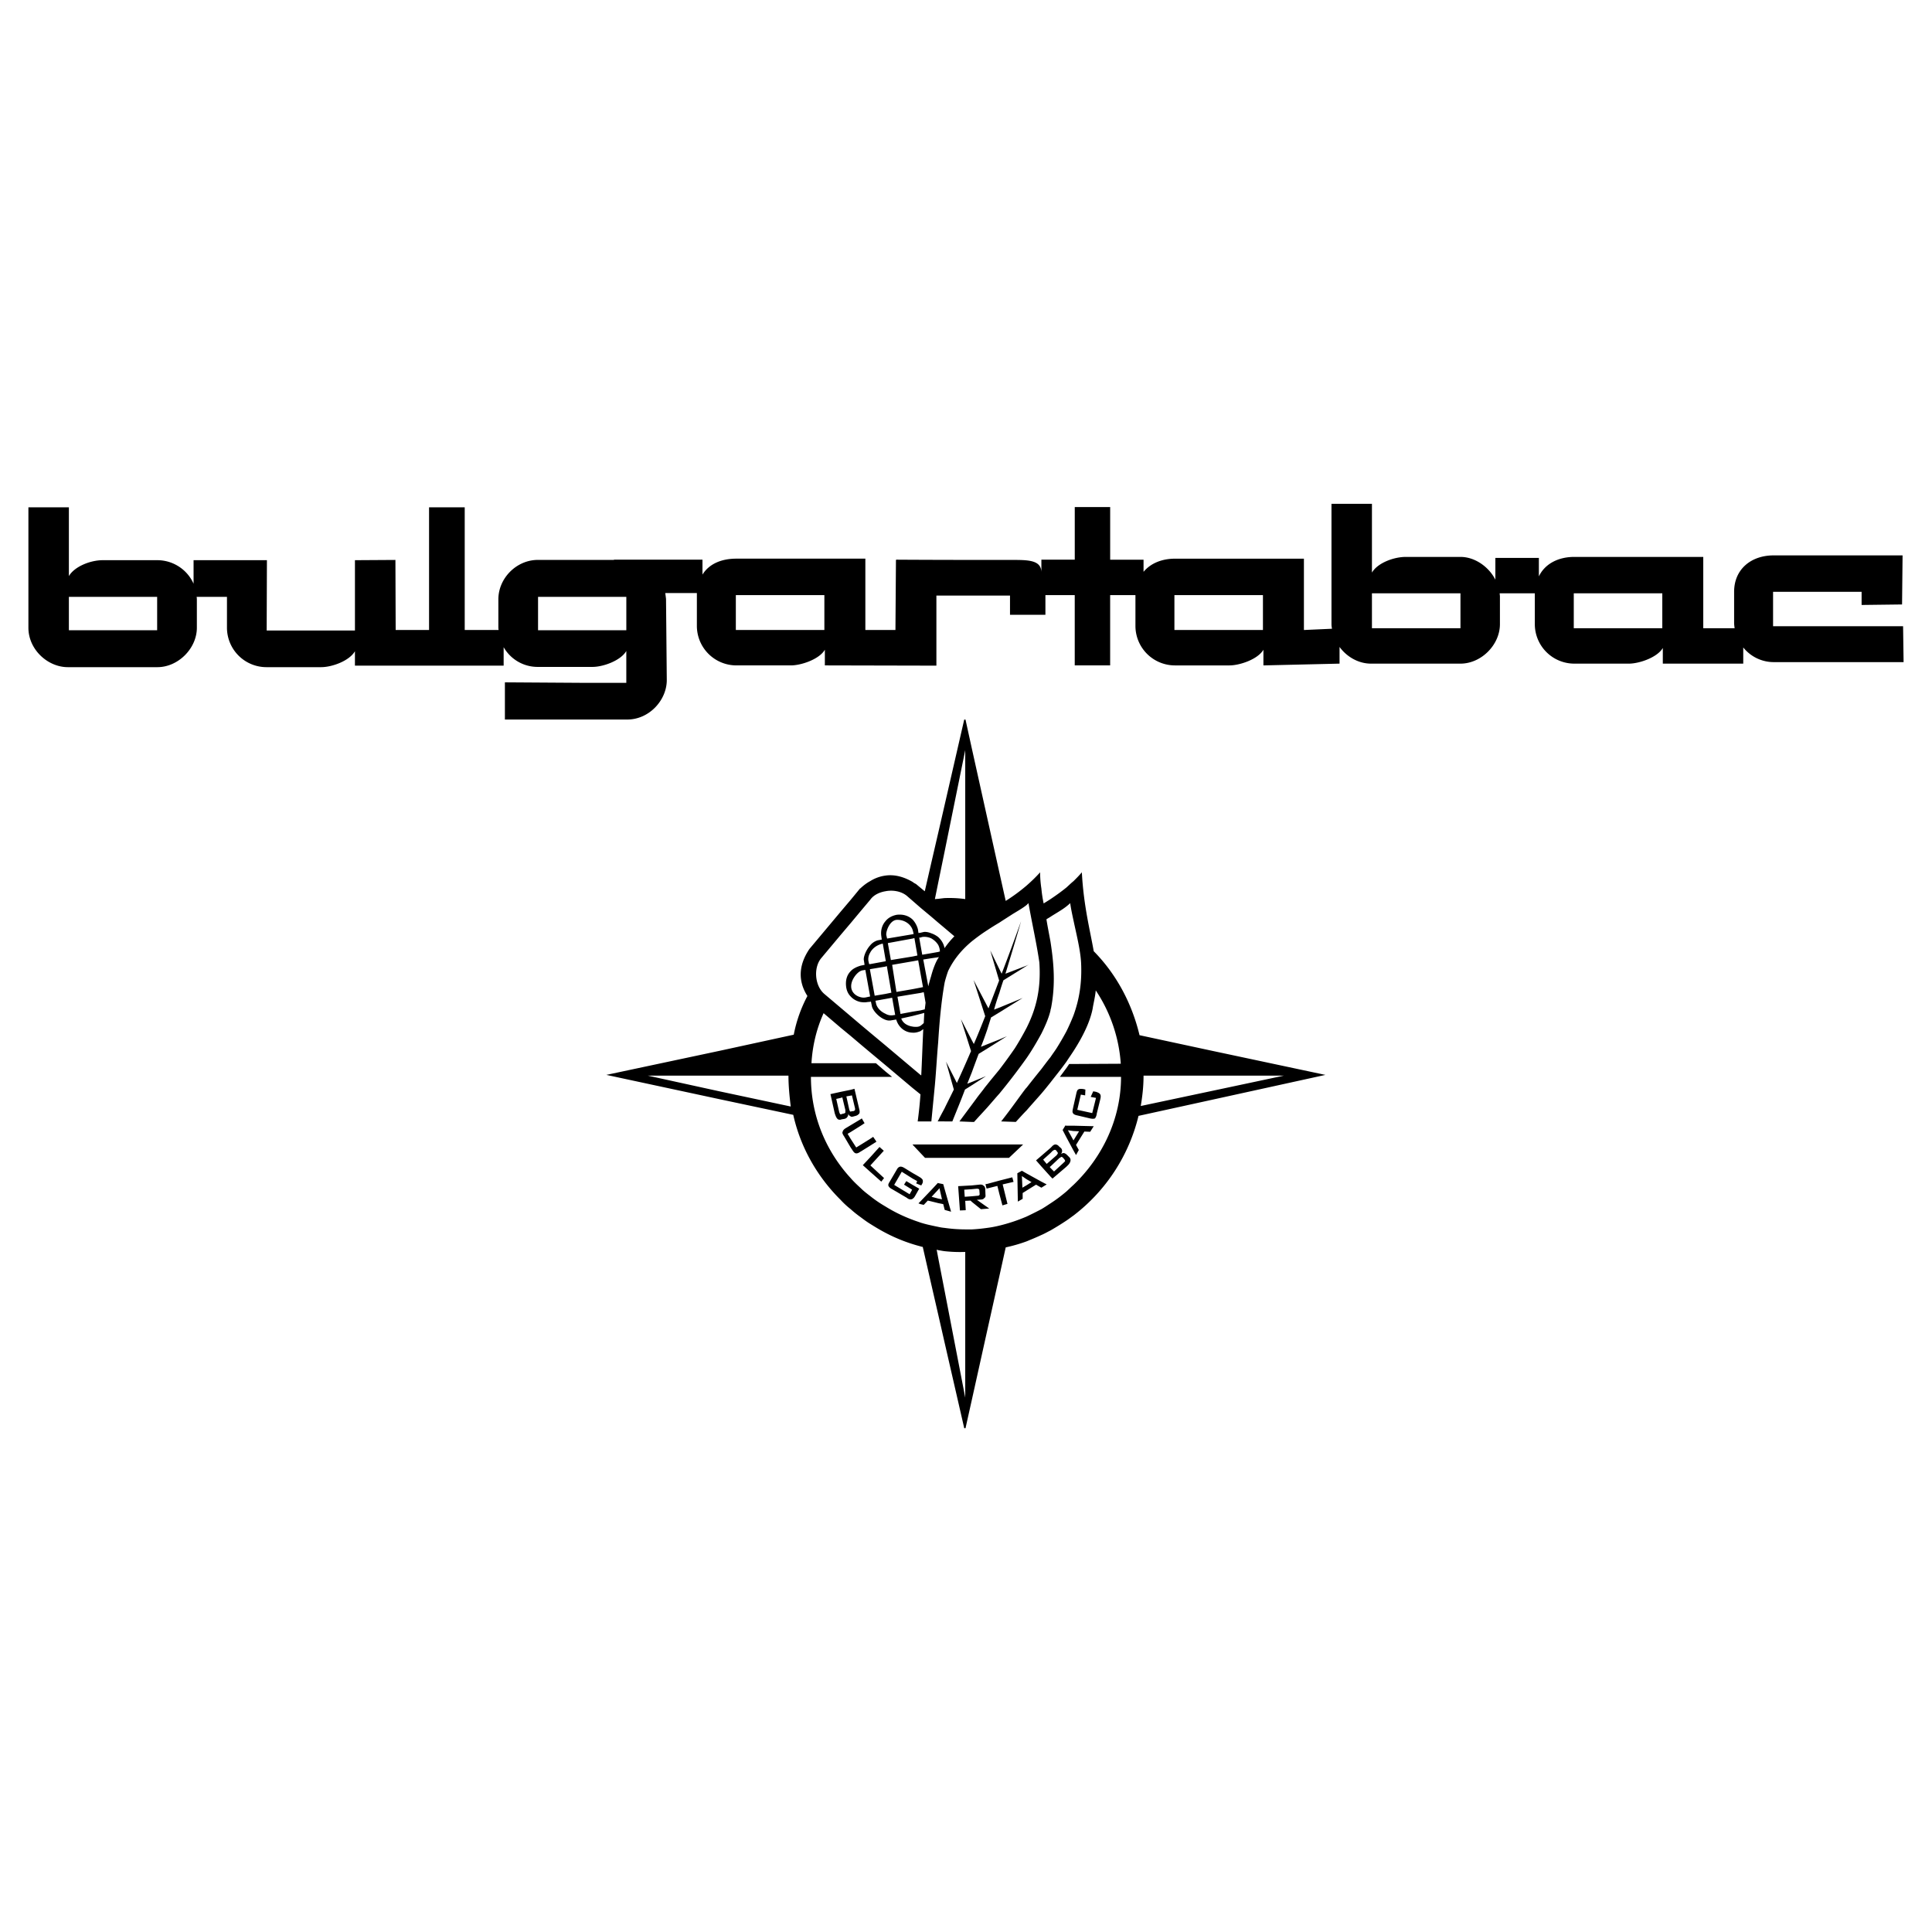 <svg xmlns="http://www.w3.org/2000/svg" width="2500" height="2500" viewBox="0 0 192.756 192.756"><g fill-rule="evenodd" clip-rule="evenodd"><path fill="#fff" d="M0 0h192.756v192.756H0V0z"/><path d="M6.771 66.563H15.705c2.069 0 3.936-1.867 3.936-3.937v-2.801s0-.176-.025-.277h3.028v3.078a3.943 3.943 0 0 0 3.937 3.937h5.45c1.11 0 2.826-.63 3.381-1.589v1.438h14.837V64.57a3.903 3.903 0 0 0 3.407 1.968H59.106c1.085 0 2.826-.631 3.381-1.59v3.179h-4.391l-7.722-.05v3.71h12.214c2.17 0 3.937-1.918 3.937-3.937l-.076-8.1c-.025-.202-.05-.404-.076-.581h3.154v3.281a3.943 3.943 0 0 0 3.937 3.937h5.451c1.009 0 2.826-.605 3.381-1.564v1.564l11.128.025v-6.99h7.344v1.918h3.533v-1.968h2.926v7.015h3.533v-7.015h2.523v3.079a3.942 3.942 0 0 0 3.936 3.937H122.67c1.01 0 2.826-.605 3.381-1.564v1.564l7.596-.177v-1.666c.732 1.009 1.918 1.666 3.129 1.666H145.71c2.068 0 3.938-1.867 3.938-3.937v-2.776c0-.101-.025-.202-.025-.303h3.506v3.079a3.943 3.943 0 0 0 3.938 3.937H162.518c1.008 0 2.826-.605 3.381-1.564v1.564h8.025v-1.615a3.899 3.899 0 0 0 3.027 1.464h12.971l-.051-3.583H176.9v-3.432h8.832v1.312l4.037-.05.051-4.896h-12.869c-2.221 0-3.938 1.363-3.938 3.634v3.079c0 .177.025.378.051.555h-3.129v-7.116h-12.869c-1.59 0-2.928.681-3.533 1.943v-1.842h-4.34v2.17c-.656-1.287-2.045-2.271-3.482-2.271H140.26c-1.211 0-2.826.606-3.381 1.565v-6.864h-4.037v12.012c0 .151.025.303.051.454l-2.801.126V55.74h-12.871c-1.285 0-2.422.454-3.129 1.312v-1.211h-3.33V50.59h-3.533v5.249h-3.33v1.312c.025-1.312-1.363-1.287-3.078-1.287-3.811 0-7.622 0-11.407-.025v.025h-.025l-.051 6.989h-3.002v-7.116h-12.87c-1.615 0-2.776.605-3.381 1.59v-1.489h-8.832v.025h-7.595c-2.12 0-3.937 1.816-3.937 3.937v2.801c0 .025 0 .126.025.252h-3.381V50.615h-3.558v12.239h-3.331l-.025-6.989-4.038.025v7.015h-8.807l.025-7.015h-7.318v2.347a3.966 3.966 0 0 0-3.608-2.347h-5.452c-1.236 0-2.826.631-3.381 1.59v-6.864H2.834v12.012c0 2.169 1.918 3.935 3.937 3.935zm150.245-7.368h8.832v3.482h-8.832v-3.482zm-20.137 0h8.832v3.482h-8.832v-3.482zm-19.707.177h8.832v3.482h-8.832v-3.482zm-43.757 0h8.833v3.482h-8.833v-3.482zm-19.733.177h8.807v3.331h-8.807v-3.331zm-46.81 0h8.807v3.331H6.872v-3.331zM107.102 111.127c.076.076.229.127.354.152l1.287.303c.229.051.379.051.506 0a.98.98 0 0 0 .176-.48l.354-1.438c.051-.201.051-.379 0-.455-.051-.125-.201-.201-.43-.277l-.277-.051-.252.557.529.1-.377 1.514-1.49-.326.354-1.516.43.076.025-.58-.203-.051c-.201-.025-.402-.025-.479.025-.127.051-.176.201-.227.43l-.279 1.236-.049.227c-.051.227-.076.404 0 .479-.001.024.024.05.048.075zM107.102 114.787l.254.453.277-.504-.277-.506.832-1.336.58.025.354-.557-2.02-.051h-.705l-.102-.023-.277.453.379.732.705 1.314zm0-1.943l.557.025-.557.908-.555-1.01.555.077zM104.807 117.385l.201.203 1.389-1.186.076-.076c.201-.178.303-.354.328-.506.023-.1 0-.252-.102-.352l-.227-.229c-.051-.025-.051-.051-.076-.076-.076-.049-.152-.1-.252-.125a.602.602 0 0 0-.303.1.462.462 0 0 0 .125-.277.447.447 0 0 0-.1-.303l-.203-.176a.51.51 0 0 0-.354-.201c-.1 0-.252.074-.354.201l-.15.15-.908.783-.531.455.531.605.91 1.01zm.857-1.817c.076-.076.178-.1.227-.15.051 0 .127.051.178.1l.1.127c.076.076.076.127.102.176-.025.076-.102.127-.176.203l-.934.857-.354-.354-.076-.102.076-.049.857-.808zm-.857-.529l.201-.203c.076-.074.178-.1.227-.125a.42.42 0 0 1 .127.051l.127.176c.051.025.051.127.051.152-.025.025-.051.074-.127.176l-.605.529-.379.33-.354-.43.732-.656zM101.5 117.057l.051 2.828.48-.279v-.58l.402-.252.934-.58.531.303.529-.328-.529-.277-1.465-.809-.479-.277-.454.251zm1.414.884l-.48.303-.428.252-.051-1.16.479.326.48.279zM100.996 117.461l-1.287.328-1.211.328-.178.026.102.429h.076l1.01-.254.201.809.303 1.135.504-.151-.479-1.943 1.086-.252-.127-.455zM97.463 119.707l.303-.025c.201 0 .354-.025.43-.15.102-.051.15-.152.125-.328l-.023-.605c-.025-.178-.102-.279-.178-.303-.076-.102-.227-.127-.43-.102l-.731.076-1.363.074.176 2.424.581-.025-.051-.934.53-.025.126.125.909.732.631-.051.201-.025-.201-.125-1.035-.733zm-1.211-.303l-.05-.707.757-.051.504-.049c.102 0 .178.023.201.049.051.051.051.102.051.152l.025.328c0 .051 0 .102-.051.125-.025.025-.049.051-.176.051l-.555.051-.706.051zM94.234 111.885h.781c.404-1.01.858-2.096 1.262-3.18l.682-.43 1.413-.908-1.413.58-.454.178.454-1.137a133.7 133.7 0 0 1 .682-1.842l.857-.529 1.211-.758.758-.479-.758.328-1.211.479-.631.254c.227-.557.43-1.137.631-1.717.125-.404.252-.807.379-1.211l.832-.506 2.322-1.438-2.322.959-.529.201c.15-.555.328-1.109.529-1.666.127-.428.252-.832.404-1.26l2.32-1.439.203-.126-.203.101-2.119.809c.529-1.742 1.061-3.483 1.564-5.25a240.716 240.716 0 0 1-1.943 5.25l-.227-.455-.908-1.867.883 3.002c-.354.934-.707 1.869-1.061 2.777l-.125-.229-1.363-2.598 1.162 3.607c-.379.959-.758 1.918-1.137 2.775l-.202-.377-1.085-2.096 1.009 3.18a137.989 137.989 0 0 1-1.413 3.18l-1.085-2.121.782 2.777c-.328.682-.656 1.312-.933 1.893-.228.43-.455.832-.632 1.211-.025.025-.05.051-.05.076h.684v.002zM94.107 118.143l-.505-.102-.025-.025-.682.732-1.06 1.111-.202.201.202.076.328.074.404-.428.328.076.707.176.505.102.127.504.024.076.631.176-.655-2.295-.127-.454zm-.505 1.437l-.656-.176.656-.707.127-.15.252 1.109-.379-.076zM92.29 115.518h8.378l1.412-1.336H91.054v.025l.782.832.454.479zM89.01 118.646l1.463.859c.177.15.328.176.455.15a.408.408 0 0 0 .126-.051.752.752 0 0 0 .227-.252l.429-.756-.656-.379-.631-.379-.227.354.808.504-.252.455-1.54-.934.757-1.312 1.085.682.454.252-.101.227.429.178.101.025v-.051c.151-.203.151-.328.126-.48-.025-.076-.101-.15-.227-.252a.555.555 0 0 1-.126-.076l-.656-.377-.782-.48c-.202-.127-.353-.176-.479-.15-.101.023-.227.1-.328.303l-.681 1.16c-.126.201-.177.303-.151.43.049.124.175.251.377.35zM88.177 114.812l-.429-.378-.934 1.035-.731.781.731.656 1.111.985.278-.354-1.364-1.262 1.338-1.463zM87.445 113.904l-.329-.48-.303.201-.933.582-.455.277-.555-.859-.303-.504.303-.176 1.01-.633.378-.252-.277-.479-.101.076-1.01.605-.504.303c-.202.125-.278.252-.303.379-.051.074.025.252.151.428l.656 1.111.152.227c.125.201.227.328.353.354.101.025.252 0 .455-.152l.05-.025.933-.58.632-.403zM84.543 111.43c.05-.051.101-.201.101-.354 0 .127.076.229.152.254.025.023.05.049.075.049.051.051.126.051.227.025l.278-.074c.176-.051.252-.127.353-.229.051-.1.051-.252 0-.428l-.479-2.045-.378.102-.984.201-1.035.229.429 1.916c.075.229.151.43.252.531.076.1.202.125.354.1 0 0 .025 0 .05-.025l.303-.049c.126-.026.252-.102.302-.203zm.328-2.119l.126-.025.303 1.262c.025.076 0 .178 0 .227-.051.025-.076.051-.126.076l-.228.025c-.025.025-.05.025-.076.025-.05 0-.075-.025-.075-.025 0-.051-.051-.102-.076-.227l-.278-1.262.43-.076zm-.908 1.841c-.025.025-.05.025-.076.025s-.076-.025-.076-.025c-.025-.076-.076-.15-.101-.277l-.278-1.236.455-.102.151-.051.303 1.262v.254c-.025.049-.075.074-.177.1l-.201.05z"/><path d="M71.775 104.844l-11.28 2.398 11.28 2.422 7.368 1.564c.731 3.281 2.422 6.207 4.744 8.504.303.328.631.631.984.908.303.277.656.555 1.01.809.303.227.605.453.933.654.48.303.984.607 1.514.885a16.425 16.425 0 0 0 3.508 1.362c.076.025.151.051.227.051l.833 3.66.707 3.078.632 2.775 1.968 8.58h.126l.631-2.826 1.54-6.939 1.211-5.426.631-2.852a15.537 15.537 0 0 0 2.094-.605c.48-.201.984-.404 1.465-.631.303-.127.605-.303.908-.455a27.417 27.417 0 0 0 1.59-.984c.227-.15.453-.326.705-.504a17.764 17.764 0 0 0 6.486-9.941l7.369-1.615 11.279-2.473-11.279-2.398-7.268-1.564c-.758-3.18-2.322-6.105-4.568-8.377-.379-2.145-1.01-4.542-1.186-7.873-.277.328-.555.605-.834.883-.252.202-.479.43-.705.631-.529.429-1.061.807-1.59 1.161-.227.151-.48.303-.682.429a12.233 12.233 0 0 1-.227-1.488 10.719 10.719 0 0 1-.127-1.615c-.453.505-.908.934-1.338 1.312a17.562 17.562 0 0 1-2.094 1.539l-.631-2.826-1.211-5.451-1.54-6.939-.631-2.876h-.126l-1.968 8.579-.632 2.75-.707 3.053-.63 2.751-.429-.354-.454-.378a1.41 1.41 0 0 1-.328-.202c-.959-.555-1.868-.757-2.726-.631a3.805 3.805 0 0 0-1.514.555c-.328.177-.63.404-.933.682-.025.025-.05.051-.076.051l-.934 1.135-.984 1.161-3.129 3.735c-1.11 1.64-1.136 3.229-.202 4.694a13.76 13.76 0 0 0-1.362 3.859l-7.418 1.613zm0 4.037l-7.142-1.564h14.031c0 1.01.101 2.045.228 3.08l-7.117-1.516zm42.317-1.565h14.006l-7.141 1.516-7.143 1.514c.178-1.061.278-2.02.278-3.03zm-17.79 32.123l-2.068-10.699-.632-3.254-.151-.809c.051.025.101.025.151.051.202.025.404.076.632.102.681.074 1.362.102 2.068.074v14.535zm-2.7-51.351l.632-3.079 2.068-10.169v14.863c-.707-.101-1.388-.126-2.068-.101-.228.025-.43.05-.632.076-.126 0-.227.025-.328.025l.328-1.615zm-11.658 7.495l1.943-2.321.984-1.161 1.01-1.211.933-1.11.077-.101c.327-.404.857-.656 1.438-.757.757-.152 1.59 0 2.145.454l.581.504.782.682 1.06.883.707.605.632.53.983.833a8.872 8.872 0 0 0-.983 1.186c-.077-.454-.329-.833-.632-1.11a2.41 2.41 0 0 0-.707-.379c-.303-.126-.58-.151-.731-.126l-.328.076-.202.025-.051-.353a2.304 2.304 0 0 0-.53-.984c-.404-.378-.934-.555-1.59-.479-.504.101-.883.328-1.136.656-.328.378-.479.908-.403 1.463l.05.353-.404.076a1.5 1.5 0 0 0-.757.504c-.428.479-.681 1.161-.63 1.464l.075.479-.378.076c-.429.127-.783.303-1.01.555-.378.379-.53.91-.454 1.541.05.402.202.73.454.982.252.279.606.48 1.01.557.202.025.404.049.656 0l.277-.025.077-.025.101.479c.075.379.656 1.086 1.337 1.338.202.076.404.102.631.051l.454-.076c.252.857.959 1.312 1.64 1.312.252.025.53-.051.782-.152.076-.049.176-.125.278-.201-.076 1.539-.127 3.18-.202 4.617l-.076-.049-.782-.656-2.726-2.297-1.514-1.262-.933-.783-1.01-.857-.984-.832-1.641-1.389c-.959-.809-1.11-2.626-.303-3.585zm10.32 5.122l-.428.102-.782.127-1.211.227-.303-1.717 1.514-.252.782-.127.328-.074.176 1.033c.021-.061-.061.56-.076.681zm-.05.354l-.05 1.01a3.094 3.094 0 0 1-.328.277.798.798 0 0 1-.404.102h-.025c-.126 0-.252 0-.353-.025-.53-.076-.984-.354-1.135-.809l1.135-.252.782-.201.378-.102zm-5.4-1.641l-.353.076a1.117 1.117 0 0 1-.58 0c-.53-.125-.959-.529-.959-1.084v-.025c0-.656.58-1.363.959-1.516.025-.023.075-.023.125-.049l.329-.051.479 2.649zm0-4.365c.202-.404.656-.782 1.262-.908l.252 1.463.05.278-.05.025-1.514.278h-.101l-.051-.228c-.075-.277-.024-.605.152-.908zm-.025 1.64h.025l1.514-.252.152-.051.454 2.65-.606.125-1.06.178-.455-2.498-.024-.152zm4.265-3.482l-2.548.429-.076-.328c-.076-.328.328-1.539 1.085-1.539h.025c.682 0 1.312.403 1.514 1.009 0 .025 0 .05.025.076l.076.328-.101.025zm.176.378l.302 1.741-.479.101-2.17.354-.303-1.691 2.473-.454.177-.051zm-2.902 6.081l.682-.125.303 1.717-.177.023c-.278.051-.555 0-.808-.15-.454-.201-.858-.605-.933-1.061l-.051-.227.984-.177zm.682-3.406l2.043-.353.555-.101.227 1.288.252 1.387-.252.051-.782.152-1.615.277-.428-2.701zm3.104-.53l.782-.126.707-.101.076-.025c-.025.05-.05.075-.076.125-.252.379-.529 1.111-.707 1.792-.126.404-.227.781-.277 1.01l-.505-2.675zm1.488-.756l-.707.126-.883.151-.176-.984-.126-.732h.126l.151-.05c.303-.051.631 0 .909.126.278.151.53.378.707.656.076.151.127.303.151.454l.025.202-.177.051zm-5.274 11.911l-.933-.809H80.96c.101-1.74.504-3.432 1.211-4.996l1.716 1.463.984.809 1.01.857.933.783 1.514 1.262 2.726 2.295.782.631a43.682 43.682 0 0 1-.278 2.701h1.363l.353-3.635c.126-1.387.202-2.826.328-4.264.127-2.02.303-4.012.632-5.881.05-.301.327-1.16.377-1.26.606-1.238 1.414-2.146 2.347-2.928.479-.378.985-.757 1.54-1.11.379-.252.781-.504 1.211-.757.379-.252.783-.505 1.211-.782.43-.277 1.086-.631 1.514-.984l.178-.176c.328 1.892.807 3.987 1.084 5.904.178 2.625-.303 4.594-1.262 6.512-.354.68-.756 1.387-1.186 2.068a51.19 51.19 0 0 1-1.539 2.119c-.43.531-.857 1.035-1.211 1.488-.127.152-.227.279-.303.379-.076.127-.58.732-.807 1.061l-.43.58-1.237 1.666 1.237.051h.227c.379-.43.832-.908 1.312-1.439.379-.428.781-.908 1.211-1.387a63.604 63.604 0 0 0 2.725-3.559c.557-.807 1.035-1.641 1.465-2.422.404-.809.73-1.564.908-2.297a.71.71 0 0 1 .051-.227c.453-2.322.303-4.392-.051-6.663-.127-.707-.277-1.438-.404-2.221.102-.076.252-.151.404-.252.504-.328 1.109-.656 1.59-1.035.125-.101.252-.202.379-.328.074.555.201 1.135.326 1.716.305 1.438.682 2.927.758 4.188.102 2.02-.176 3.709-.758 5.299a21.266 21.266 0 0 1-.705 1.59 28.534 28.534 0 0 1-.984 1.691c-.178.277-.404.58-.605.883-.303.379-.605.783-.908 1.186-.531.656-1.035 1.287-1.465 1.844-.025.023-.049.049-.074.074-.354.43-1.49 2.07-2.475 3.307l1.465.051c.328-.354.682-.758 1.084-1.162.455-.529.959-1.084 1.465-1.664.303-.354.605-.732.908-1.111.529-.682 1.084-1.363 1.59-2.07.227-.352.479-.705.705-1.059.959-1.488 1.666-2.951 1.918-4.264.051-.379.254-1.188.303-1.793a15.015 15.015 0 0 1 2.498 7.318l-4.719.025h-.428l-.277.404-.656.883H111.846c0 4.189-1.867 8.025-4.744 10.775-.252.227-.479.453-.705.656-.506.428-1.035.832-1.59 1.186-.303.201-.605.404-.908.58-.48.252-.984.504-1.465.732-.883.379-1.791.682-2.725.908-.404.1-.807.176-1.211.227-.531.076-1.035.127-1.54.152h-.581a15.03 15.03 0 0 1-2.144-.152 4.585 4.585 0 0 1-.632-.102c-.252-.049-.479-.1-.707-.15a11.547 11.547 0 0 1-1.06-.277c-.278-.102-.53-.178-.782-.279a15.142 15.142 0 0 1-2.726-1.336 12.343 12.343 0 0 1-1.514-1.035c-.328-.252-.656-.504-.933-.781-.354-.328-.707-.656-1.01-1.01a14.722 14.722 0 0 1-.984-1.186c-1.868-2.498-2.978-5.553-2.978-8.908h8.101l-.68-.553z"/></g></svg>
